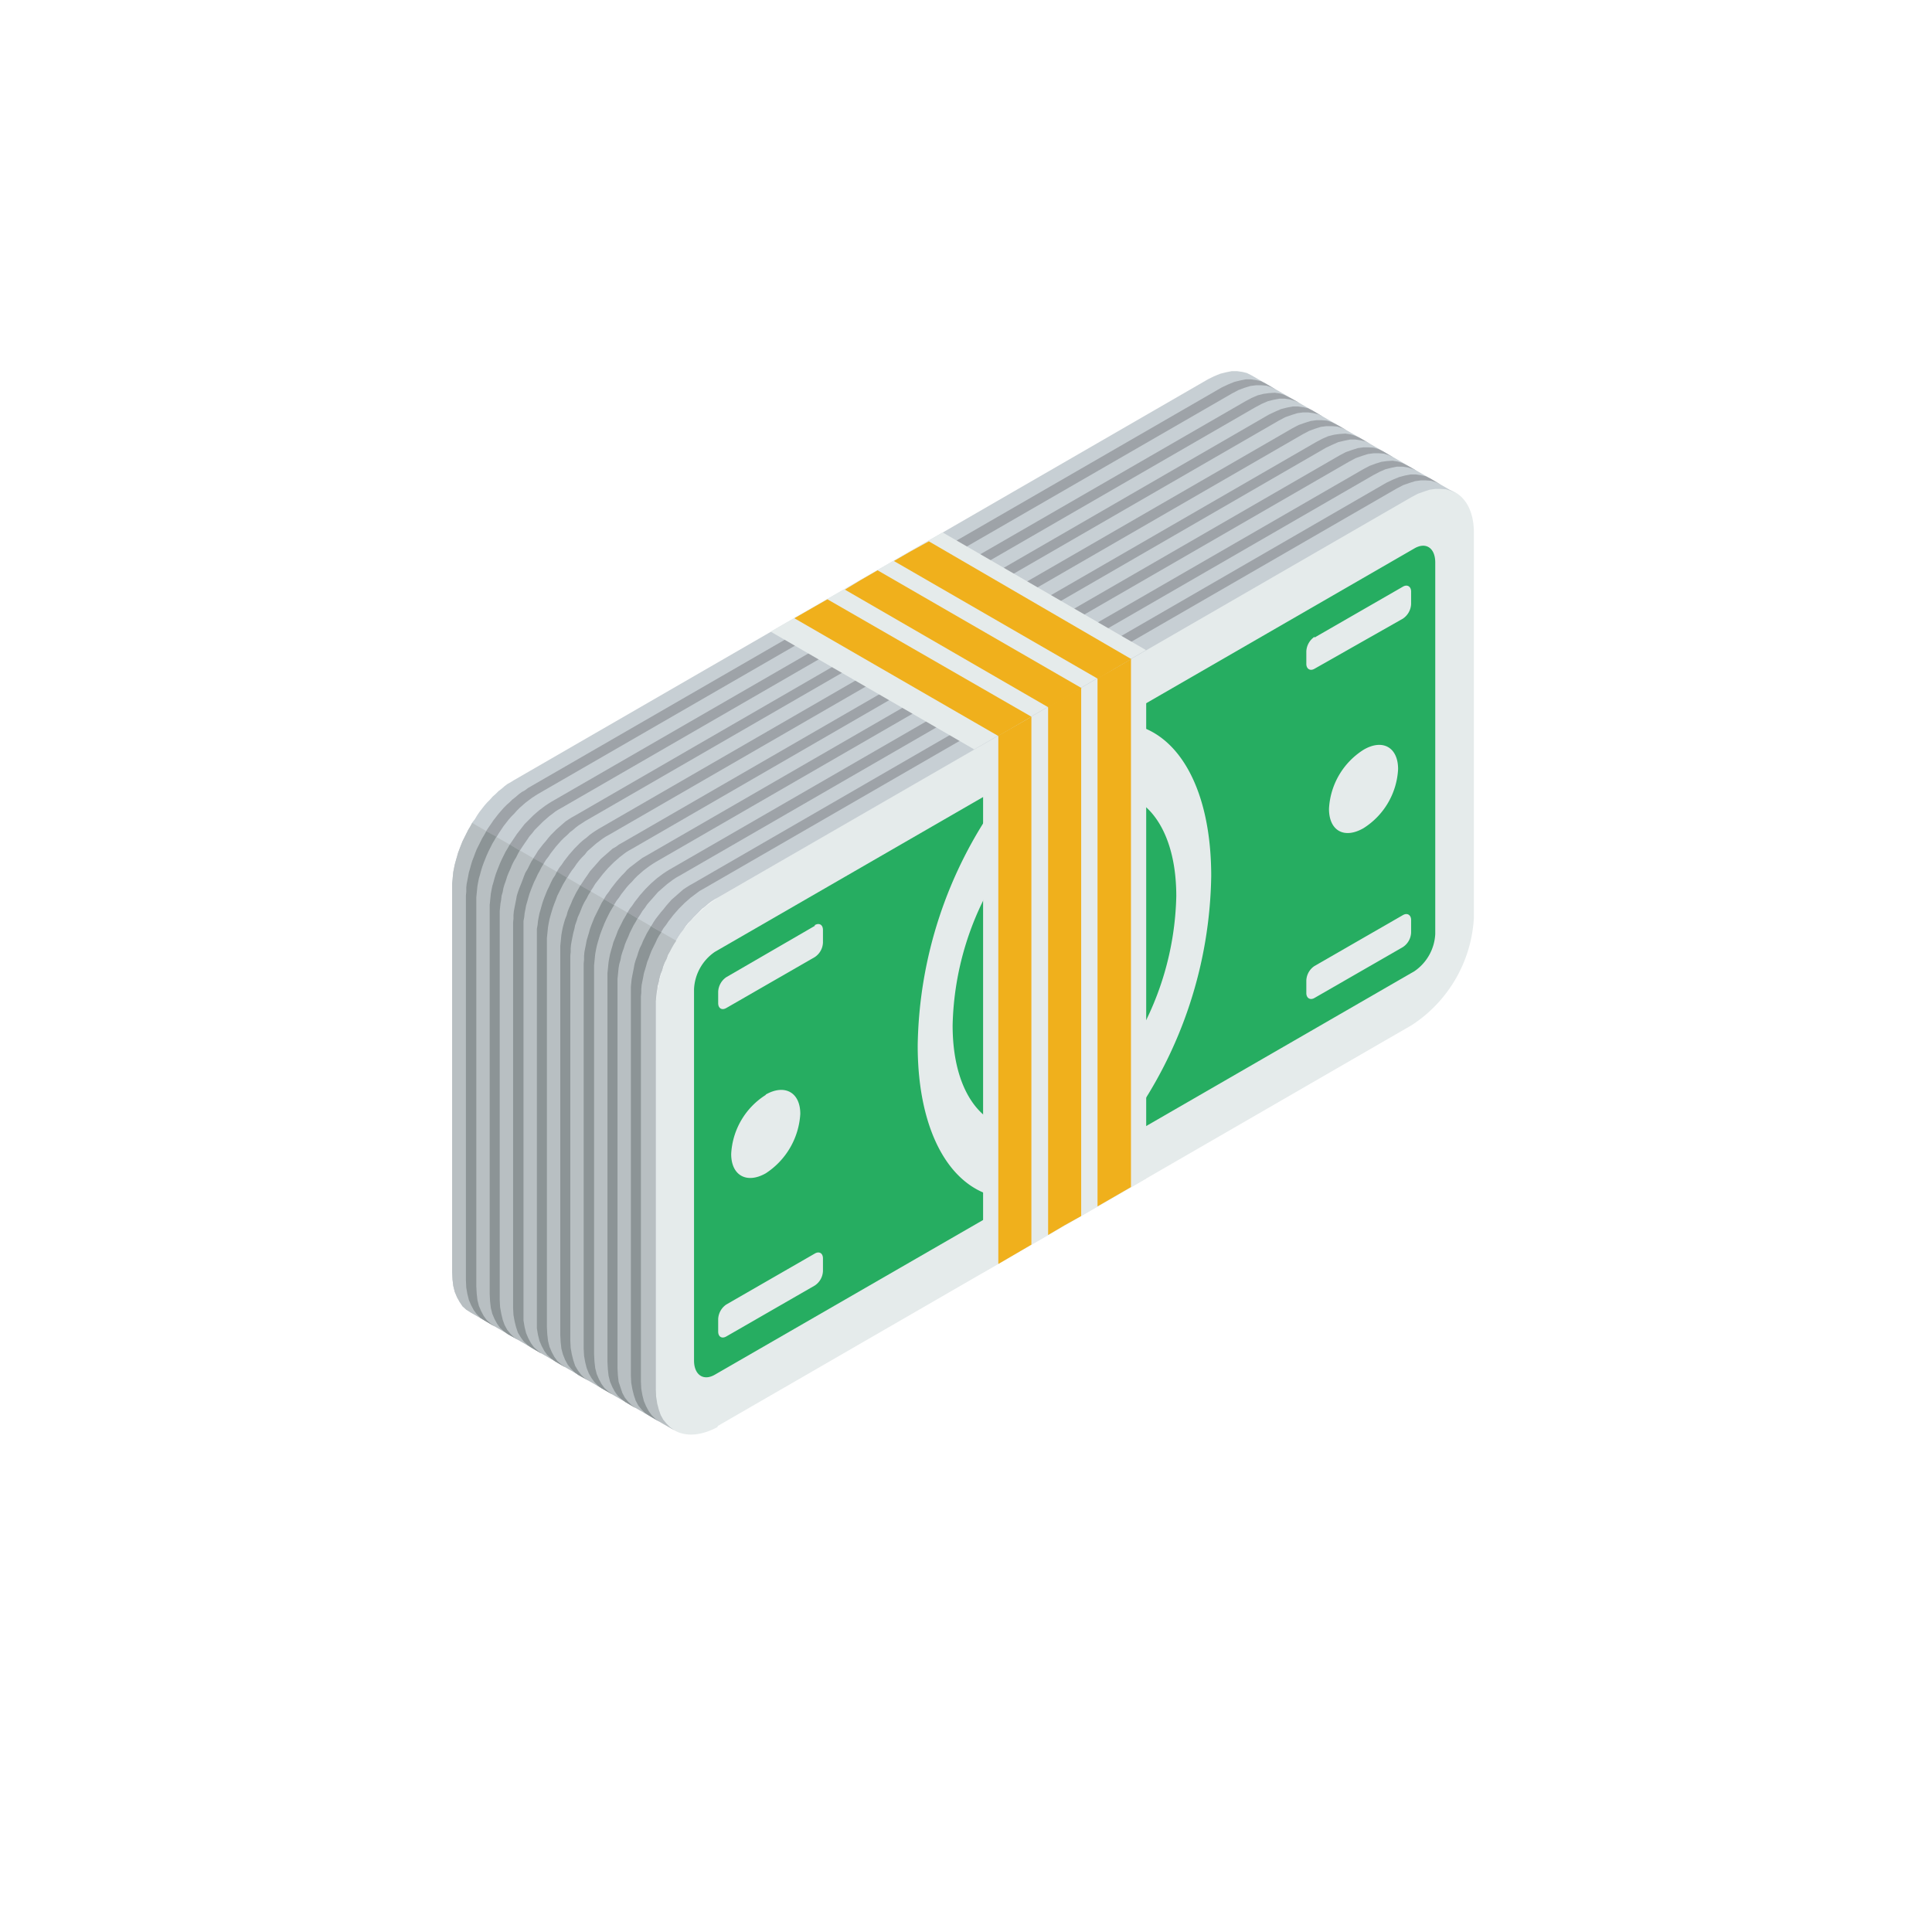 <svg id="Ebene_1" data-name="Ebene 1" xmlns="http://www.w3.org/2000/svg" xmlns:xlink="http://www.w3.org/1999/xlink" viewBox="0 0 52 52"><defs><style>.cls-1{fill:none;}.cls-2{fill:#fff;}.cls-3{clip-path:url(#clip-path);}.cls-4{fill:#e5ebeb;}.cls-5{fill:#26ad61;}.cls-6{fill:#f0b01c;}.cls-7{fill:#c7cfd4;}.cls-8{fill:#9ea3a8;}.cls-9{fill:#b8bfc2;}.cls-10{fill:#8c9496;}</style><clipPath id="clip-path"><rect class="cls-1" width="52" height="52"/></clipPath></defs><title>Zeichenfläche 1</title><rect class="cls-2" width="52" height="52"/><g class="cls-3"><path class="cls-4" d="M19.32,38.38,38,27.59a3.69,3.69,0,0,0,1.67-2.89V14.34c0-1.06-.75-1.49-1.67-1L19.32,24.16A3.7,3.7,0,0,0,17.65,27V37.41c0,1.06.75,1.49,1.66,1"/><path class="cls-5" d="M26.87,30.26c-.75-.33-1.23-1.28-1.23-2.66a8,8,0,0,1,1.23-4.09Z"/><path class="cls-5" d="M30.43,19.49c1.29.24,2.17,1.75,2.17,4.09a11.63,11.63,0,0,1-2.17,6.59v.38l7.64-4.41a1.29,1.29,0,0,0,.56-1v-10c0-.39-.25-.56-.56-.38l-7.64,4.41Z"/><path class="cls-5" d="M30.43,28.21a8,8,0,0,0,1.23-4.09c0-1.39-.49-2.34-1.23-2.67Z"/><path class="cls-5" d="M26.87,21.55a11.63,11.63,0,0,0-2.17,6.59c0,2.33.88,3.84,2.17,4.08v.38L19.24,37c-.31.18-.56,0-.56-.38v-10a1.29,1.29,0,0,1,.56-1l7.64-4.41Z"/><path class="cls-4" d="M35.38,17.16l2.38-1.37c.12-.07.22,0,.22.13v.34a.5.5,0,0,1-.22.39L35.38,18c-.12.07-.22,0-.22-.13v-.34a.5.5,0,0,1,.22-.39"/><path class="cls-4" d="M35.38,26l2.38-1.37c.12-.07.22,0,.22.13v.34a.49.49,0,0,1-.22.39l-2.38,1.37c-.12.07-.22,0-.22-.13v-.34a.49.49,0,0,1,.22-.39"/><path class="cls-4" d="M36.7,20.18c.51-.3.93-.07.93.52a2,2,0,0,1-.93,1.59c-.52.3-.93.07-.93-.52a2,2,0,0,1,.93-1.59"/><path class="cls-4" d="M21.93,24.92,19.55,26.3a.5.5,0,0,0-.22.39V27c0,.14.1.2.22.13l2.38-1.37a.49.49,0,0,0,.22-.39v-.34c0-.14-.1-.2-.22-.13"/><path class="cls-4" d="M21.93,33.74l-2.38,1.37a.5.5,0,0,0-.22.39v.34c0,.14.1.2.22.13l2.38-1.37a.49.49,0,0,0,.22-.39v-.34c0-.14-.1-.2-.22-.13"/><path class="cls-4" d="M20.61,29.47a2,2,0,0,0-.93,1.59c0,.58.42.81.93.52a2.05,2.05,0,0,0,.93-1.6c0-.58-.42-.81-.93-.52"/></g><polygon class="cls-4" points="30.85 17.5 26.46 20.04 26.46 34.25 30.85 31.72 30.85 17.5"/><polygon class="cls-6" points="26.87 19.8 26.87 34.02 27.76 33.5 27.76 19.29 26.87 19.8"/><polygon class="cls-6" points="28.65 18.77 28.21 19.03 28.21 33.24 28.65 32.98 29.1 32.73 29.1 18.51 28.65 18.77"/><polygon class="cls-6" points="29.99 18 29.54 18.26 29.54 32.47 29.99 32.21 30.44 31.95 30.44 17.74 29.99 18"/><polygon class="cls-7" points="39.17 13.27 33.68 10.1 33.56 10.04 33.44 10.01 33.3 9.99 33.15 9.99 33 10.02 32.84 10.06 32.67 10.13 32.51 10.21 13.83 21 13.75 21.05 13.66 21.1 13.58 21.16 13.5 21.23 13.42 21.29 13.34 21.37 13.26 21.44 13.19 21.52 13.11 21.6 13.04 21.68 12.97 21.77 12.9 21.86 12.84 21.95 12.78 22.05 12.71 22.14 12.66 22.24 12.6 22.34 12.55 22.44 12.5 22.54 12.45 22.64 12.41 22.74 12.37 22.85 12.33 22.95 12.3 23.05 12.27 23.16 12.24 23.27 12.22 23.37 12.2 23.47 12.19 23.57 12.18 23.68 12.17 23.78 12.17 23.88 12.17 34.24 12.18 34.44 12.2 34.61 12.24 34.77 12.3 34.92 12.37 35.04 12.45 35.16 12.55 35.25 12.66 35.32 18.14 38.49 18.03 38.41 17.94 38.32 17.85 38.21 17.78 38.09 17.73 37.94 17.68 37.78 17.66 37.6 17.65 37.41 17.65 27.05 17.65 26.95 17.66 26.85 17.67 26.74 17.68 26.64 17.7 26.54 17.73 26.43 17.75 26.33 17.78 26.22 17.82 26.12 17.85 26.02 17.89 25.91 17.94 25.81 17.98 25.7 18.03 25.61 18.08 25.5 18.14 25.41 18.2 25.31 18.26 25.21 18.32 25.12 18.39 25.03 18.45 24.94 18.52 24.85 18.6 24.77 18.67 24.69 18.75 24.61 18.82 24.54 18.9 24.46 18.98 24.4 19.06 24.33 19.14 24.27 19.23 24.21 19.32 24.16 37.99 13.38 38.16 13.29 38.33 13.23 38.48 13.18 38.63 13.16 38.78 13.16 38.92 13.17 39.05 13.21 39.17 13.27"/><polygon class="cls-8" points="38.77 13.04 38.5 12.88 38.38 12.82 38.25 12.79 38.11 12.77 37.97 12.77 37.81 12.8 37.66 12.84 37.49 12.91 37.32 12.99 18.65 23.78 18.56 23.83 18.48 23.88 18.39 23.94 18.31 24.01 18.23 24.08 18.15 24.15 18.07 24.22 18 24.3 17.93 24.38 17.86 24.47 17.79 24.55 17.72 24.64 17.65 24.73 17.59 24.82 17.53 24.92 17.47 25.02 17.42 25.12 17.36 25.22 17.32 25.32 17.27 25.42 17.22 25.52 17.18 25.63 17.15 25.73 17.11 25.84 17.08 25.94 17.06 26.05 17.04 26.15 17.02 26.25 17 26.36 16.99 26.46 16.98 26.56 16.98 26.66 16.98 37.03 16.99 37.22 17.02 37.39 17.06 37.55 17.11 37.7 17.18 37.83 17.27 37.94 17.36 38.03 17.47 38.1 17.74 38.26 17.64 38.19 17.54 38.09 17.46 37.98 17.39 37.85 17.33 37.71 17.29 37.55 17.27 37.38 17.25 37.19 17.25 26.82 17.26 26.72 17.27 26.62 17.27 26.51 17.29 26.41 17.31 26.31 17.33 26.2 17.36 26.1 17.39 26 17.42 25.89 17.46 25.79 17.5 25.68 17.54 25.58 17.59 25.48 17.64 25.38 17.69 25.27 17.74 25.18 17.8 25.08 17.86 24.98 17.93 24.89 17.99 24.8 18.06 24.71 18.13 24.62 18.2 24.54 18.27 24.46 18.35 24.38 18.43 24.3 18.51 24.23 18.59 24.16 18.67 24.1 18.75 24.04 18.83 23.98 18.92 23.93 37.59 13.15 37.76 13.06 37.93 13 38.09 12.95 38.24 12.93 38.38 12.93 38.52 12.94 38.65 12.98 38.77 13.04"/><polygon class="cls-8" points="38.13 12.67 37.86 12.52 37.74 12.46 37.61 12.42 37.48 12.4 37.33 12.41 37.18 12.43 37.02 12.48 36.86 12.54 36.69 12.63 18.01 23.41 17.93 23.46 17.84 23.52 17.76 23.58 17.68 23.64 17.6 23.71 17.52 23.78 17.44 23.86 17.37 23.93 17.29 24.02 17.22 24.1 17.15 24.19 17.08 24.28 17.02 24.37 16.95 24.46 16.89 24.56 16.84 24.66 16.78 24.75 16.73 24.85 16.68 24.95 16.63 25.06 16.59 25.16 16.55 25.26 16.51 25.37 16.48 25.47 16.45 25.57 16.42 25.68 16.4 25.78 16.38 25.89 16.37 25.99 16.36 26.09 16.35 26.19 16.35 26.29 16.35 36.66 16.36 36.85 16.38 37.03 16.42 37.19 16.48 37.33 16.55 37.46 16.63 37.57 16.73 37.66 16.84 37.74 17.11 37.9 17 37.82 16.91 37.73 16.82 37.62 16.75 37.49 16.7 37.35 16.65 37.19 16.63 37.01 16.62 36.82 16.62 26.45 16.62 26.35 16.63 26.25 16.64 26.15 16.65 26.05 16.67 25.94 16.7 25.84 16.72 25.73 16.75 25.63 16.79 25.52 16.82 25.42 16.86 25.32 16.91 25.21 16.95 25.11 17 25.01 17.05 24.91 17.11 24.81 17.17 24.71 17.23 24.62 17.29 24.52 17.36 24.43 17.42 24.34 17.49 24.26 17.57 24.17 17.64 24.09 17.71 24.01 17.79 23.94 17.87 23.87 17.95 23.8 18.03 23.74 18.11 23.68 18.2 23.62 18.29 23.57 36.96 12.79 37.13 12.7 37.29 12.63 37.45 12.59 37.6 12.56 37.75 12.56 37.89 12.58 38.02 12.62 38.13 12.67"/><polygon class="cls-8" points="37.5 12.31 37.23 12.15 37.11 12.09 36.98 12.05 36.84 12.04 36.7 12.04 36.55 12.06 36.39 12.11 36.22 12.17 36.05 12.26 17.38 23.04 17.29 23.09 17.21 23.15 17.13 23.21 17.04 23.28 16.96 23.34 16.88 23.41 16.81 23.49 16.73 23.57 16.66 23.65 16.59 23.73 16.52 23.82 16.45 23.91 16.39 24 16.32 24.09 16.26 24.19 16.2 24.29 16.15 24.39 16.09 24.49 16.05 24.59 16 24.69 15.96 24.79 15.91 24.9 15.88 25 15.85 25.11 15.81 25.21 15.79 25.31 15.77 25.42 15.75 25.52 15.73 25.62 15.72 25.73 15.72 25.83 15.71 25.93 15.71 36.3 15.72 36.49 15.75 36.66 15.79 36.82 15.85 36.97 15.91 37.09 16 37.2 16.09 37.3 16.2 37.37 16.48 37.53 16.37 37.45 16.27 37.36 16.19 37.25 16.12 37.12 16.06 36.98 16.02 36.82 16 36.64 15.99 36.45 15.99 26.09 15.99 25.98 16 25.88 16.01 25.78 16.02 25.68 16.04 25.57 16.06 25.47 16.09 25.36 16.12 25.26 16.15 25.16 16.19 25.05 16.23 24.95 16.27 24.85 16.32 24.74 16.37 24.64 16.42 24.54 16.48 24.44 16.53 24.35 16.59 24.25 16.66 24.16 16.72 24.07 16.79 23.98 16.86 23.89 16.93 23.81 17.01 23.73 17.08 23.65 17.16 23.57 17.24 23.5 17.32 23.43 17.4 23.37 17.48 23.31 17.57 23.25 17.65 23.2 36.32 12.42 36.49 12.33 36.66 12.27 36.82 12.22 36.97 12.2 37.12 12.2 37.25 12.21 37.38 12.25 37.5 12.31"/><polygon class="cls-8" points="36.87 11.94 36.59 11.78 36.48 11.73 36.35 11.69 36.21 11.67 36.06 11.68 35.91 11.7 35.75 11.74 35.59 11.81 35.42 11.9 16.75 22.68 16.66 22.73 16.58 22.79 16.49 22.84 16.41 22.91 16.33 22.98 16.25 23.05 16.17 23.12 16.1 23.2 16.03 23.28 15.95 23.37 15.88 23.45 15.82 23.54 15.75 23.64 15.69 23.73 15.63 23.82 15.57 23.92 15.52 24.02 15.46 24.12 15.41 24.22 15.37 24.32 15.32 24.43 15.28 24.53 15.25 24.63 15.21 24.74 15.18 24.84 15.15 24.95 15.13 25.05 15.12 25.16 15.1 25.26 15.09 25.36 15.08 25.46 15.08 25.56 15.08 35.93 15.09 36.12 15.12 36.3 15.15 36.45 15.21 36.6 15.28 36.73 15.37 36.84 15.46 36.93 15.57 37.01 15.84 37.16 15.73 37.09 15.64 37 15.55 36.88 15.49 36.76 15.43 36.61 15.39 36.45 15.36 36.28 15.35 36.09 15.35 25.72 15.36 25.62 15.36 25.52 15.37 25.42 15.39 25.31 15.41 25.21 15.43 25.11 15.46 25 15.49 24.9 15.52 24.79 15.55 24.69 15.6 24.58 15.64 24.48 15.68 24.38 15.73 24.28 15.79 24.18 15.84 24.08 15.9 23.98 15.96 23.89 16.02 23.79 16.09 23.7 16.16 23.61 16.23 23.52 16.3 23.44 16.37 23.36 16.45 23.28 16.52 23.21 16.6 23.14 16.68 23.07 16.77 23 16.85 22.94 16.93 22.89 17.02 22.84 35.69 12.05 35.86 11.97 36.02 11.9 36.19 11.86 36.34 11.83 36.48 11.83 36.62 11.85 36.75 11.88 36.87 11.94"/><polygon class="cls-8" points="36.23 11.57 35.96 11.42 35.84 11.36 35.71 11.32 35.58 11.31 35.43 11.31 35.28 11.33 35.12 11.38 34.95 11.44 34.78 11.53 16.11 22.31 16.03 22.36 15.94 22.42 15.86 22.48 15.78 22.55 15.7 22.61 15.62 22.68 15.54 22.76 15.46 22.84 15.39 22.92 15.32 23 15.25 23.09 15.18 23.18 15.12 23.27 15.05 23.36 14.99 23.46 14.94 23.56 14.88 23.66 14.83 23.75 14.78 23.86 14.73 23.96 14.69 24.06 14.65 24.16 14.61 24.27 14.58 24.37 14.55 24.48 14.52 24.58 14.5 24.68 14.48 24.79 14.47 24.89 14.46 24.99 14.45 25.1 14.45 25.2 14.45 35.56 14.46 35.75 14.48 35.93 14.52 36.09 14.58 36.23 14.65 36.36 14.73 36.47 14.83 36.56 14.94 36.64 15.21 36.8 15.1 36.72 15.01 36.63 14.92 36.52 14.85 36.39 14.79 36.25 14.75 36.09 14.73 35.91 14.72 35.72 14.72 25.35 14.72 25.25 14.73 25.15 14.74 25.05 14.75 24.95 14.77 24.84 14.79 24.74 14.82 24.64 14.85 24.53 14.88 24.43 14.92 24.32 14.96 24.22 15.01 24.12 15.05 24.01 15.1 23.91 15.15 23.81 15.21 23.71 15.27 23.62 15.33 23.52 15.39 23.43 15.46 23.34 15.52 23.25 15.59 23.16 15.66 23.08 15.74 23 15.81 22.91 15.89 22.84 15.97 22.77 16.05 22.7 16.13 22.64 16.21 22.58 16.3 22.52 16.39 22.47 35.06 11.69 35.23 11.6 35.39 11.54 35.55 11.49 35.7 11.47 35.85 11.47 35.99 11.48 36.12 11.52 36.23 11.57"/><polygon class="cls-8" points="35.6 11.21 35.33 11.05 35.21 10.99 35.08 10.96 34.94 10.94 34.8 10.94 34.64 10.97 34.48 11.01 34.32 11.08 34.15 11.16 15.48 21.95 15.39 22 15.31 22.05 15.22 22.11 15.14 22.18 15.06 22.25 14.98 22.32 14.91 22.39 14.83 22.47 14.76 22.55 14.69 22.64 14.62 22.72 14.55 22.81 14.48 22.9 14.42 23 14.36 23.09 14.3 23.19 14.25 23.29 14.19 23.39 14.14 23.49 14.1 23.59 14.06 23.7 14.02 23.8 13.98 23.9 13.94 24.01 13.91 24.11 13.89 24.22 13.87 24.32 13.85 24.42 13.83 24.53 13.82 24.63 13.81 24.73 13.81 24.83 13.81 35.2 13.82 35.39 13.85 35.56 13.89 35.72 13.94 35.87 14.02 36 14.1 36.11 14.19 36.2 14.3 36.27 14.57 36.43 14.47 36.35 14.37 36.26 14.29 36.15 14.22 36.02 14.16 35.88 14.12 35.72 14.09 35.54 14.09 35.35 14.09 24.99 14.09 24.89 14.09 24.79 14.11 24.68 14.12 24.58 14.14 24.48 14.16 24.37 14.19 24.27 14.22 24.16 14.25 24.06 14.29 23.95 14.33 23.85 14.37 23.75 14.42 23.65 14.47 23.54 14.52 23.45 14.57 23.35 14.63 23.25 14.69 23.15 14.76 23.06 14.82 22.97 14.89 22.88 14.96 22.79 15.03 22.71 15.1 22.63 15.18 22.55 15.26 22.48 15.34 22.4 15.42 22.34 15.5 22.27 15.58 22.21 15.66 22.16 15.75 22.1 34.42 11.32 34.59 11.23 34.76 11.17 34.92 11.12 35.07 11.1 35.21 11.1 35.35 11.12 35.48 11.15 35.6 11.21"/><polygon class="cls-8" points="34.97 10.84 34.69 10.69 34.57 10.63 34.45 10.59 34.31 10.57 34.16 10.58 34.01 10.6 33.85 10.64 33.69 10.71 33.52 10.8 14.84 21.58 14.76 21.63 14.67 21.69 14.59 21.75 14.51 21.81 14.43 21.88 14.35 21.95 14.27 22.03 14.2 22.1 14.12 22.18 14.05 22.27 13.98 22.36 13.91 22.45 13.85 22.54 13.79 22.63 13.72 22.73 13.67 22.82 13.61 22.92 13.56 23.02 13.51 23.12 13.46 23.23 13.42 23.33 13.38 23.43 13.34 23.54 13.31 23.64 13.28 23.75 13.25 23.85 13.23 23.95 13.21 24.06 13.2 24.16 13.19 24.26 13.18 24.36 13.18 24.46 13.18 34.83 13.19 35.02 13.21 35.2 13.25 35.36 13.31 35.5 13.38 35.63 13.46 35.74 13.56 35.83 13.67 35.91 13.94 36.06 13.83 35.99 13.74 35.9 13.65 35.79 13.58 35.66 13.53 35.52 13.49 35.35 13.46 35.18 13.45 34.99 13.45 24.62 13.45 24.52 13.46 24.42 13.47 24.32 13.49 24.21 13.5 24.11 13.53 24.01 13.55 23.9 13.58 23.8 13.62 23.69 13.65 23.59 13.69 23.49 13.74 23.38 13.78 23.28 13.83 23.18 13.89 23.08 13.94 22.98 14 22.88 14.06 22.79 14.12 22.7 14.19 22.6 14.25 22.51 14.32 22.43 14.39 22.34 14.47 22.26 14.55 22.18 14.62 22.11 14.7 22.04 14.78 21.97 14.86 21.91 14.95 21.84 15.03 21.79 15.12 21.74 33.79 10.96 33.96 10.87 34.12 10.8 34.28 10.76 34.44 10.73 34.58 10.73 34.72 10.75 34.85 10.79 34.97 10.84"/><polygon class="cls-8" points="34.33 10.48 34.06 10.32 33.94 10.26 33.81 10.23 33.67 10.21 33.53 10.21 33.38 10.24 33.22 10.28 33.05 10.35 32.88 10.43 14.21 21.21 14.13 21.27 14.04 21.32 13.96 21.38 13.88 21.45 13.79 21.52 13.72 21.59 13.64 21.66 13.56 21.74 13.49 21.82 13.42 21.9 13.35 21.99 13.28 22.08 13.22 22.17 13.15 22.27 13.09 22.36 13.04 22.46 12.98 22.56 12.93 22.66 12.88 22.76 12.83 22.86 12.79 22.96 12.75 23.07 12.71 23.17 12.68 23.27 12.65 23.38 12.62 23.48 12.6 23.59 12.58 23.69 12.56 23.79 12.55 23.9 12.55 24 12.54 24.1 12.54 34.47 12.55 34.66 12.58 34.83 12.62 34.99 12.68 35.14 12.75 35.26 12.83 35.37 12.93 35.47 13.04 35.54 13.31 35.7 13.2 35.62 13.1 35.53 13.02 35.42 12.95 35.3 12.89 35.15 12.85 34.99 12.83 34.81 12.82 34.62 12.82 24.25 12.82 24.15 12.83 24.05 12.84 23.95 12.85 23.85 12.87 23.75 12.89 23.64 12.92 23.54 12.95 23.43 12.98 23.33 13.02 23.22 13.06 23.12 13.1 23.02 13.15 22.91 13.2 22.81 13.25 22.71 13.31 22.61 13.37 22.52 13.43 22.42 13.49 22.33 13.55 22.24 13.62 22.15 13.69 22.06 13.76 21.98 13.84 21.9 13.91 21.82 13.99 21.74 14.07 21.67 14.15 21.6 14.23 21.54 14.31 21.48 14.4 21.42 14.48 21.37 33.16 10.59 33.33 10.5 33.49 10.44 33.65 10.39 33.8 10.37 33.95 10.37 34.09 10.38 34.21 10.42 34.33 10.48"/><g class="cls-3"><path class="cls-4" d="M30.85,17.5l-5.48-3.17L20.74,17l5.48,3.17,4.62-2.67"/></g><path class="cls-6" d="M27.76,19.29l-.89.52-5.49-3.17.89-.51Zm-4.59-3.68.45-.26,5.49,3.17-.44.26-.45.26-5.48-3.17Zm1.34-.77-.45.26,5.49,3.17L30,18l.45-.26L25,14.57Z"/><polygon class="cls-9" points="12.71 22.15 12.66 22.24 12.6 22.34 12.55 22.44 12.5 22.54 12.45 22.64 12.41 22.74 12.37 22.84 12.33 22.95 12.3 23.06 12.27 23.16 12.24 23.27 12.22 23.37 12.2 23.47 12.19 23.57 12.18 23.68 12.17 23.78 12.17 23.88 12.17 34.24 12.18 34.44 12.2 34.61 12.24 34.77 12.3 34.91 12.37 35.04 12.45 35.16 12.55 35.25 12.66 35.32 18.14 38.49 18.03 38.41 17.94 38.32 17.85 38.21 17.78 38.08 17.73 37.94 17.69 37.78 17.66 37.6 17.65 37.41 17.65 27.05 17.65 26.95 17.66 26.85 17.67 26.74 17.69 26.64 17.7 26.54 17.73 26.43 17.75 26.33 17.78 26.22 17.82 26.12 17.85 26.01 17.89 25.91 17.94 25.81 17.98 25.7 18.03 25.61 18.09 25.5 18.14 25.41 18.2 25.32 12.71 22.15"/><polygon class="cls-10" points="17.47 25.02 17.41 25.12 17.36 25.22 17.31 25.32 17.27 25.42 17.22 25.52 17.18 25.63 17.15 25.73 17.11 25.84 17.08 25.94 17.06 26.05 17.04 26.15 17.02 26.25 17 26.36 16.99 26.46 16.98 26.56 16.98 26.66 16.98 37.03 16.99 37.22 17.02 37.39 17.06 37.55 17.11 37.7 17.18 37.83 17.27 37.94 17.36 38.03 17.47 38.1 17.74 38.26 17.64 38.19 17.54 38.09 17.46 37.98 17.39 37.85 17.33 37.71 17.29 37.55 17.26 37.38 17.25 37.18 17.25 26.82 17.26 26.72 17.26 26.62 17.27 26.51 17.29 26.41 17.31 26.31 17.33 26.2 17.36 26.1 17.39 26 17.42 25.89 17.46 25.79 17.5 25.68 17.54 25.58 17.59 25.48 17.64 25.38 17.69 25.27 17.74 25.18 17.8 25.09 17.52 24.93 17.47 25.02"/><polygon class="cls-10" points="16.84 24.65 16.78 24.75 16.73 24.85 16.68 24.95 16.63 25.05 16.59 25.16 16.55 25.26 16.51 25.36 16.48 25.47 16.45 25.57 16.42 25.68 16.4 25.78 16.38 25.89 16.37 25.99 16.36 26.09 16.35 26.19 16.35 26.29 16.35 36.66 16.36 36.85 16.38 37.03 16.42 37.19 16.48 37.33 16.55 37.46 16.63 37.57 16.73 37.66 16.84 37.74 17.11 37.9 17 37.82 16.91 37.73 16.82 37.62 16.75 37.49 16.7 37.34 16.65 37.19 16.63 37.01 16.62 36.82 16.62 26.45 16.62 26.35 16.63 26.25 16.64 26.15 16.65 26.05 16.67 25.94 16.7 25.84 16.72 25.73 16.75 25.63 16.79 25.52 16.82 25.42 16.86 25.32 16.91 25.21 16.95 25.11 17 25.01 17.05 24.91 17.11 24.81 17.16 24.72 16.89 24.56 16.84 24.65"/><polygon class="cls-10" points="16.2 24.29 16.15 24.39 16.1 24.49 16.05 24.59 16 24.69 15.96 24.79 15.92 24.89 15.88 25 15.85 25.11 15.82 25.21 15.79 25.31 15.77 25.42 15.75 25.52 15.73 25.62 15.72 25.73 15.72 25.83 15.71 25.93 15.71 36.3 15.72 36.49 15.75 36.66 15.79 36.82 15.85 36.97 15.92 37.09 16 37.2 16.1 37.3 16.2 37.37 16.48 37.53 16.37 37.45 16.27 37.36 16.19 37.25 16.12 37.12 16.06 36.98 16.02 36.82 16 36.64 15.99 36.45 15.99 26.09 15.99 25.98 16 25.88 16.01 25.78 16.02 25.68 16.04 25.57 16.06 25.47 16.09 25.36 16.12 25.26 16.15 25.16 16.19 25.05 16.23 24.95 16.27 24.85 16.32 24.74 16.37 24.64 16.42 24.54 16.48 24.44 16.53 24.36 16.26 24.2 16.2 24.29"/><polygon class="cls-10" points="15.57 23.92 15.51 24.02 15.46 24.12 15.41 24.22 15.37 24.32 15.32 24.43 15.28 24.53 15.25 24.64 15.21 24.74 15.18 24.84 15.15 24.95 15.13 25.05 15.11 25.16 15.1 25.26 15.09 25.36 15.08 25.46 15.08 25.56 15.08 35.93 15.09 36.12 15.11 36.3 15.15 36.45 15.21 36.6 15.28 36.73 15.37 36.84 15.46 36.93 15.57 37.01 15.84 37.16 15.73 37.09 15.64 37 15.55 36.88 15.48 36.76 15.43 36.61 15.39 36.45 15.36 36.28 15.35 36.09 15.35 25.72 15.36 25.62 15.36 25.52 15.37 25.42 15.39 25.31 15.41 25.21 15.43 25.11 15.46 25 15.48 24.9 15.52 24.79 15.55 24.69 15.6 24.58 15.64 24.48 15.68 24.38 15.73 24.28 15.79 24.18 15.84 24.08 15.9 23.99 15.62 23.83 15.57 23.92"/><polygon class="cls-10" points="14.94 23.56 14.88 23.65 14.83 23.75 14.78 23.86 14.73 23.96 14.69 24.06 14.65 24.16 14.61 24.27 14.58 24.37 14.55 24.48 14.52 24.58 14.5 24.68 14.48 24.79 14.47 24.89 14.45 25 14.45 25.1 14.45 25.2 14.45 35.56 14.45 35.75 14.48 35.93 14.52 36.09 14.58 36.23 14.65 36.36 14.73 36.47 14.83 36.56 14.94 36.64 15.21 36.8 15.1 36.72 15 36.63 14.92 36.52 14.85 36.39 14.79 36.25 14.75 36.09 14.73 35.91 14.72 35.72 14.72 25.35 14.72 25.25 14.73 25.15 14.74 25.05 14.75 24.95 14.77 24.84 14.79 24.74 14.82 24.63 14.85 24.53 14.88 24.43 14.92 24.32 14.96 24.22 15 24.11 15.05 24.01 15.1 23.91 15.15 23.81 15.21 23.71 15.26 23.62 14.99 23.46 14.94 23.56"/><polygon class="cls-10" points="14.3 23.19 14.25 23.29 14.2 23.39 14.14 23.49 14.1 23.59 14.06 23.7 14.02 23.8 13.98 23.9 13.94 24.01 13.91 24.11 13.89 24.22 13.87 24.32 13.85 24.42 13.83 24.53 13.82 24.63 13.82 24.73 13.81 24.83 13.81 35.2 13.82 35.39 13.85 35.56 13.89 35.72 13.94 35.87 14.02 36 14.1 36.11 14.2 36.2 14.3 36.27 14.57 36.43 14.47 36.35 14.37 36.26 14.29 36.15 14.22 36.02 14.16 35.88 14.12 35.72 14.09 35.54 14.09 35.35 14.09 24.98 14.09 24.89 14.09 24.79 14.11 24.68 14.12 24.58 14.14 24.48 14.16 24.37 14.19 24.27 14.22 24.16 14.25 24.06 14.29 23.95 14.33 23.85 14.37 23.75 14.42 23.65 14.47 23.54 14.52 23.45 14.57 23.35 14.63 23.25 14.36 23.1 14.3 23.19"/><polygon class="cls-10" points="13.67 22.82 13.61 22.92 13.56 23.02 13.51 23.12 13.46 23.23 13.42 23.33 13.38 23.43 13.34 23.54 13.31 23.64 13.28 23.75 13.25 23.85 13.23 23.95 13.21 24.06 13.2 24.16 13.19 24.26 13.18 24.36 13.18 24.46 13.18 34.83 13.19 35.02 13.21 35.2 13.25 35.36 13.31 35.5 13.38 35.63 13.46 35.74 13.56 35.83 13.67 35.91 13.94 36.06 13.83 35.99 13.74 35.9 13.65 35.79 13.58 35.66 13.53 35.52 13.49 35.35 13.46 35.18 13.45 34.99 13.45 24.62 13.45 24.52 13.46 24.42 13.47 24.32 13.49 24.21 13.5 24.11 13.53 24.01 13.55 23.9 13.58 23.8 13.62 23.69 13.65 23.59 13.69 23.49 13.74 23.38 13.78 23.28 13.83 23.18 13.89 23.08 13.94 22.98 13.99 22.89 13.72 22.73 13.67 22.82"/><polygon class="cls-10" points="13.04 22.46 12.98 22.56 12.93 22.66 12.88 22.76 12.83 22.86 12.79 22.96 12.75 23.07 12.71 23.17 12.68 23.27 12.65 23.38 12.62 23.48 12.6 23.59 12.58 23.69 12.56 23.79 12.55 23.89 12.55 24 12.54 24.1 12.54 34.46 12.55 34.66 12.58 34.83 12.62 34.99 12.68 35.13 12.75 35.26 12.83 35.37 12.93 35.47 13.04 35.54 13.31 35.7 13.2 35.62 13.1 35.53 13.02 35.42 12.95 35.29 12.89 35.15 12.85 34.99 12.83 34.81 12.82 34.62 12.82 24.25 12.82 24.15 12.83 24.05 12.84 23.95 12.85 23.85 12.87 23.74 12.89 23.64 12.92 23.54 12.95 23.43 12.98 23.33 13.02 23.22 13.06 23.12 13.1 23.02 13.15 22.91 13.2 22.81 13.25 22.71 13.31 22.61 13.36 22.52 13.09 22.37 13.04 22.46"/></svg>